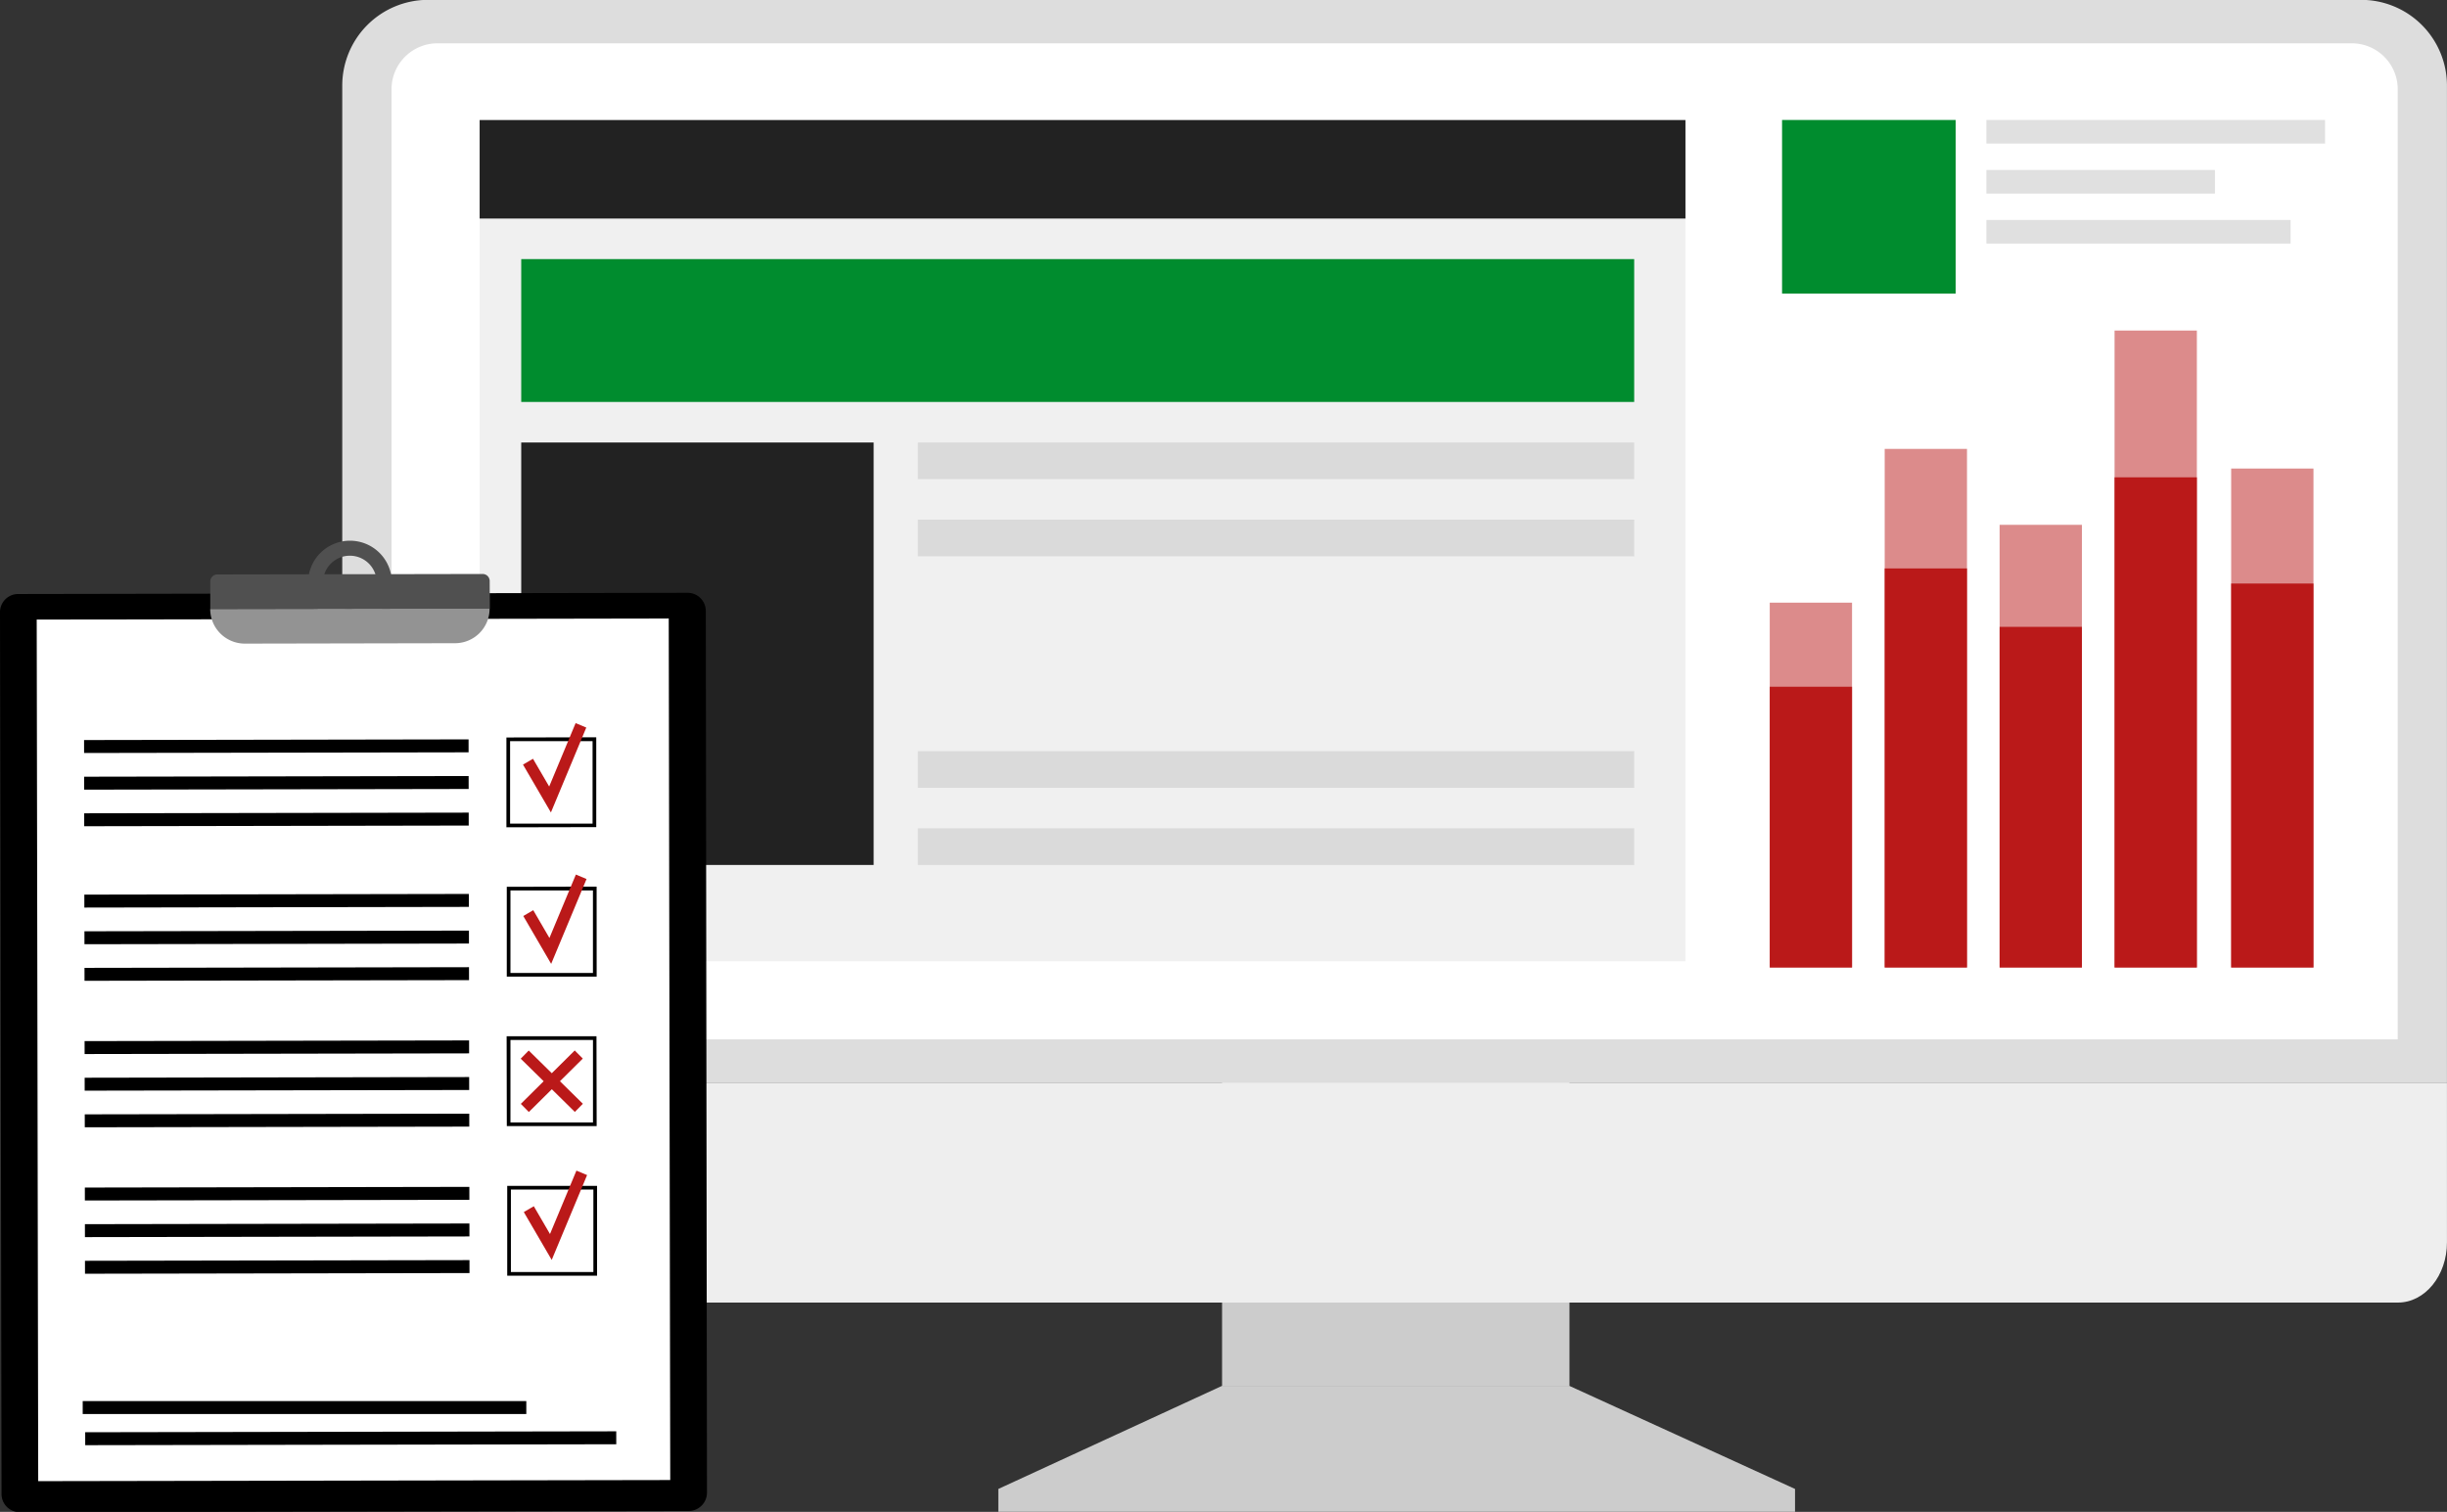 <svg xmlns="http://www.w3.org/2000/svg" width="665.42" height="411.19" viewBox="0 0 665.42 411.19"><rect x="0" y="0" width="665.42" height="411.19" fill="#333333" stroke="none"/><defs><style> .e7f42cfa-eb27-4af0-ba20-8631e68ae787 { isolation: isolate; } .a7098a58-ea00-4263-b5be-7b21a34413bd, .e0789817-4864-495c-97ab-356a174b9ebb { fill: #ccc; } .bf36267a-b942-42c2-bf2a-68e6d7d3aaa0 { fill: #ddd; } .b7cf1ae9-dd92-4e75-b750-edf23649f835 { fill: #eee; } .a0ba2f38-9c44-4a58-8f56-07009a2535da { fill: #fff; } .af7cab01-934f-4ded-8e7c-889383ecf6fe { fill: #f0f0f0; } .a580fa81-f9f0-4ecc-b927-082292c4a7a2 { fill: #222; } .a5951209-273e-47c9-be56-d62ef9e3956c, .bbd95092-c5e3-4563-8ec7-0e387f05521c, .bdd3882b-040a-410d-92be-3cf2bbe2f803 { fill: #ba1919; } .a5951209-273e-47c9-be56-d62ef9e3956c { opacity: 0.5; } .bdd3882b-040a-410d-92be-3cf2bbe2f803 { mix-blend-mode: multiply; } .b597c33a-6a37-44db-a61d-61a8deb9902c { fill: #008c2e; } .e0789817-4864-495c-97ab-356a174b9ebb { opacity: 0.6; } .aed33ac6-f481-4e60-9bbd-66ecc043ca6d { fill: #505050; } .ee2403e4-8ed7-4f56-8b14-0b2dad87a731 { fill: #939393; } .b1a91c19-a71f-4a74-95e2-037c52ad0aca { fill: #9bc1f9; } </style></defs><title>objectifs-seo-check</title><g class="e7f42cfa-eb27-4af0-ba20-8631e68ae787"><g id="ebd17e9a-c993-4cc6-9a87-09b87a829a60" data-name="Calque 1"><polygon class="a7098a58-ea00-4263-b5be-7b21a34413bd" points="332.32 376.92 271.48 404.96 271.48 411.17 488.13 411.17 488.13 404.96 426.75 376.92 332.32 376.92"></polygon><rect class="a7098a58-ea00-4263-b5be-7b21a34413bd" x="332.32" y="256.73" width="94.47" height="120.24"></rect><path class="bf36267a-b942-42c2-bf2a-68e6d7d3aaa0" d="M667.16,299.5V28.37A23.33,23.33,0,0,0,643.84,5H118.15A23.33,23.33,0,0,0,94.82,28.37V299.5Z" transform="translate(-1.75 -5.04)"></path><path class="b7cf1ae9-dd92-4e75-b750-edf23649f835" d="M94.82,299.5v43.44c0,9,6,16.37,13.34,16.37H653.82c7.37,0,13.34-7.33,13.34-16.37V299.5Z" transform="translate(-1.75 -5.04)"></path><path class="a0ba2f38-9c44-4a58-8f56-07009a2535da" d="M653.77,287.72V29.09a12.5,12.5,0,0,0-12.72-12.27H120.94a12.5,12.5,0,0,0-12.72,12.27V287.72Z" transform="translate(-1.75 -5.04)"></path><rect class="af7cab01-934f-4ded-8e7c-889383ecf6fe" x="130.43" y="32.65" width="327.9" height="228.8"></rect><rect class="a580fa81-f9f0-4ecc-b927-082292c4a7a2" x="130.43" y="32.65" width="327.9" height="26.79"></rect><rect class="a5951209-273e-47c9-be56-d62ef9e3956c" x="575.02" y="89.9" width="22.38" height="173.24"></rect><rect class="a5951209-273e-47c9-be56-d62ef9e3956c" x="543.76" y="142.74" width="22.38" height="120.4"></rect><rect class="a5951209-273e-47c9-be56-d62ef9e3956c" x="606.73" y="127.43" width="22.38" height="135.71"></rect><rect class="a5951209-273e-47c9-be56-d62ef9e3956c" x="512.51" y="122.09" width="22.38" height="141.05"></rect><rect class="a5951209-273e-47c9-be56-d62ef9e3956c" x="481.25" y="163.91" width="22.38" height="99.23"></rect><g><rect class="bdd3882b-040a-410d-92be-3cf2bbe2f803" x="575.02" y="129.82" width="22.38" height="133.32"></rect><rect class="bdd3882b-040a-410d-92be-3cf2bbe2f803" x="543.76" y="170.49" width="22.38" height="92.65"></rect><rect class="bdd3882b-040a-410d-92be-3cf2bbe2f803" x="606.73" y="158.71" width="22.38" height="104.43"></rect><rect class="bdd3882b-040a-410d-92be-3cf2bbe2f803" x="512.51" y="154.6" width="22.38" height="108.54"></rect><rect class="bdd3882b-040a-410d-92be-3cf2bbe2f803" x="481.25" y="186.78" width="22.38" height="76.36"></rect></g><rect class="b597c33a-6a37-44db-a61d-61a8deb9902c" x="141.74" y="70.47" width="302.65" height="38.85"></rect><rect class="e0789817-4864-495c-97ab-356a174b9ebb" x="249.6" y="120.35" width="194.8" height="9.96"></rect><rect class="a580fa81-f9f0-4ecc-b927-082292c4a7a2" x="141.74" y="120.35" width="95.83" height="114.9"></rect><rect class="e0789817-4864-495c-97ab-356a174b9ebb" x="249.6" y="141.34" width="194.8" height="9.96"></rect><rect class="e0789817-4864-495c-97ab-356a174b9ebb" x="249.6" y="204.3" width="194.8" height="9.96"></rect><rect class="e0789817-4864-495c-97ab-356a174b9ebb" x="249.6" y="225.29" width="194.8" height="9.96"></rect><path d="M6.68,166.6l182-.33a4.94,4.94,0,0,1,5,4.94L194,411a5,5,0,0,1-4.94,5l-181.94.32a4.93,4.93,0,0,1-4.95-4.93L1.75,171.55A4.93,4.93,0,0,1,6.68,166.6Z" transform="translate(-1.75 -5.04)"></path><rect class="a0ba2f38-9c44-4a58-8f56-07009a2535da" x="11.95" y="173.4" width="171.87" height="234.33" transform="translate(-2.27 -4.87) rotate(-0.1)"></rect><path class="aed33ac6-f481-4e60-9bbd-66ecc043ca6d" d="M134.91,163.06a1.91,1.91,0,0,0-1.91-1.91l-72.17.13a1.91,1.91,0,0,0-1.9,1.91v7.5l76-.13Z" transform="translate(-1.75 -5.04)"></path><path class="aed33ac6-f481-4e60-9bbd-66ecc043ca6d" d="M96.9,152.1a11.38,11.38,0,1,0,11.4,11.36A11.37,11.37,0,0,0,96.9,152.1Zm0,18.68a7.3,7.3,0,1,1,7.29-7.32A7.31,7.31,0,0,1,96.93,170.78Z" transform="translate(-1.75 -5.04)"></path><g><path class="ee2403e4-8ed7-4f56-8b14-0b2dad87a731" d="M133.74,161.3a1.91,1.91,0,0,1,1.17,1.76v7.5l-76,.13a9.42,9.42,0,0,0,9.43,9.4l57.16-.11a9.4,9.4,0,0,0,9.39-9.42v-7.5A1.91,1.91,0,0,0,133.74,161.3Z" transform="translate(-1.75 -5.04)"></path><path class="b1a91c19-a71f-4a74-95e2-037c52ad0aca" d="M60.83,161.28h0a1.93,1.93,0,0,0-1.58.85A1.93,1.93,0,0,1,60.83,161.28Z" transform="translate(-1.75 -5.04)"></path><path class="b1a91c19-a71f-4a74-95e2-037c52ad0aca" d="M59,162.63a2.17,2.17,0,0,1,.15-.35A2.17,2.17,0,0,0,59,162.63Z" transform="translate(-1.75 -5.04)"></path></g><path d="M163.89,230l-24.43.05,0-24.43,24.43-.05Zm-23.43-.95,22.43,0,0-22.44-22.43,0Z" transform="translate(-1.75 -5.04)"></path><path d="M164,270.66l-24.44,0,0-24.43,24.43-.05Zm-23.44-1,22.43,0,0-22.44-22.43,0Z" transform="translate(-1.75 -5.04)"></path><path d="M164,311.31l-24.43,0-.05-24.43,24.43,0Zm-23.44-1,22.44,0,0-22.43-22.44,0Z" transform="translate(-1.75 -5.04)"></path><path d="M164.11,352l-24.43,0,0-24.43,24.43,0Zm-23.43-1,22.43,0,0-22.43-22.43,0Z" transform="translate(-1.75 -5.04)"></path><rect x="24.62" y="206.23" width="104.56" height="3.52" transform="translate(-2.12 -4.91) rotate(-0.1)"></rect><rect x="24.64" y="216.19" width="104.56" height="3.52" transform="translate(-2.14 -4.9) rotate(-0.1)"></rect><rect x="24.66" y="226.14" width="104.56" height="3.52" transform="translate(-2.16 -4.9) rotate(-0.1)"></rect><rect x="24.7" y="248.27" width="104.56" height="3.52" transform="translate(-2.2 -4.91) rotate(-0.1)"></rect><rect x="24.72" y="258.23" width="104.56" height="3.52" transform="translate(-2.21 -4.9) rotate(-0.1)"></rect><rect x="24.74" y="268.18" width="104.56" height="3.52" transform="translate(-2.23 -4.9) rotate(-0.1)"></rect><rect x="24.77" y="288.1" width="104.56" height="3.52" transform="translate(-2.27 -4.9) rotate(-0.1)"></rect><rect x="24.79" y="298.06" width="104.56" height="3.52" transform="translate(-2.29 -4.9) rotate(-0.1)"></rect><rect x="24.81" y="308.02" width="104.56" height="3.52" transform="translate(-2.3 -4.9) rotate(-0.1)"></rect><rect x="24.84" y="327.93" width="104.56" height="3.52" transform="translate(-2.34 -4.9) rotate(-0.1)"></rect><rect x="24.86" y="337.89" width="104.56" height="3.52" transform="translate(-2.36 -4.9) rotate(-0.1)"></rect><rect x="24.88" y="347.85" width="104.56" height="3.52" transform="translate(-2.38 -4.9) rotate(-0.1)"></rect><rect x="24.93" y="385.95" width="120.63" height="3.52" transform="matrix(1, 0, 0, 1, -2.44, -4.89)"></rect><rect x="24.94" y="394.45" width="144.41" height="3.52" transform="translate(-2.46 -4.87) rotate(-0.1)"></rect><polygon class="bbd95092-c5e3-4563-8ec7-0e387f05521c" points="149.81 220.97 142.22 207.95 144.94 206.37 149.34 213.92 156.53 196.67 159.43 197.88 149.81 220.97"></polygon><polygon class="bbd95092-c5e3-4563-8ec7-0e387f05521c" points="149.88 262.15 142.3 249.13 145.01 247.55 149.41 255.11 156.6 237.86 159.5 239.07 149.88 262.15"></polygon><polygon class="bbd95092-c5e3-4563-8ec7-0e387f05521c" points="150.03 342.67 142.44 329.65 145.16 328.07 149.56 335.63 156.75 318.38 159.65 319.59 150.03 342.67"></polygon><polygon class="bbd95092-c5e3-4563-8ec7-0e387f05521c" points="158.48 287.91 156.29 285.7 150.05 291.89 143.78 285.72 141.6 287.94 147.84 294.07 141.63 300.23 143.81 302.44 150.06 296.25 156.32 302.42 158.5 300.2 152.27 294.07 158.48 287.91"></polygon><rect class="b597c33a-6a37-44db-a61d-61a8deb9902c" x="484.6" y="32.63" width="47.21" height="47.21"></rect><rect class="e0789817-4864-495c-97ab-356a174b9ebb" x="540.16" y="32.63" width="92.1" height="6.42"></rect><rect class="e0789817-4864-495c-97ab-356a174b9ebb" x="540.16" y="46.23" width="62.16" height="6.42"></rect><rect class="e0789817-4864-495c-97ab-356a174b9ebb" x="540.16" y="59.83" width="82.73" height="6.42"></rect></g></g></svg>